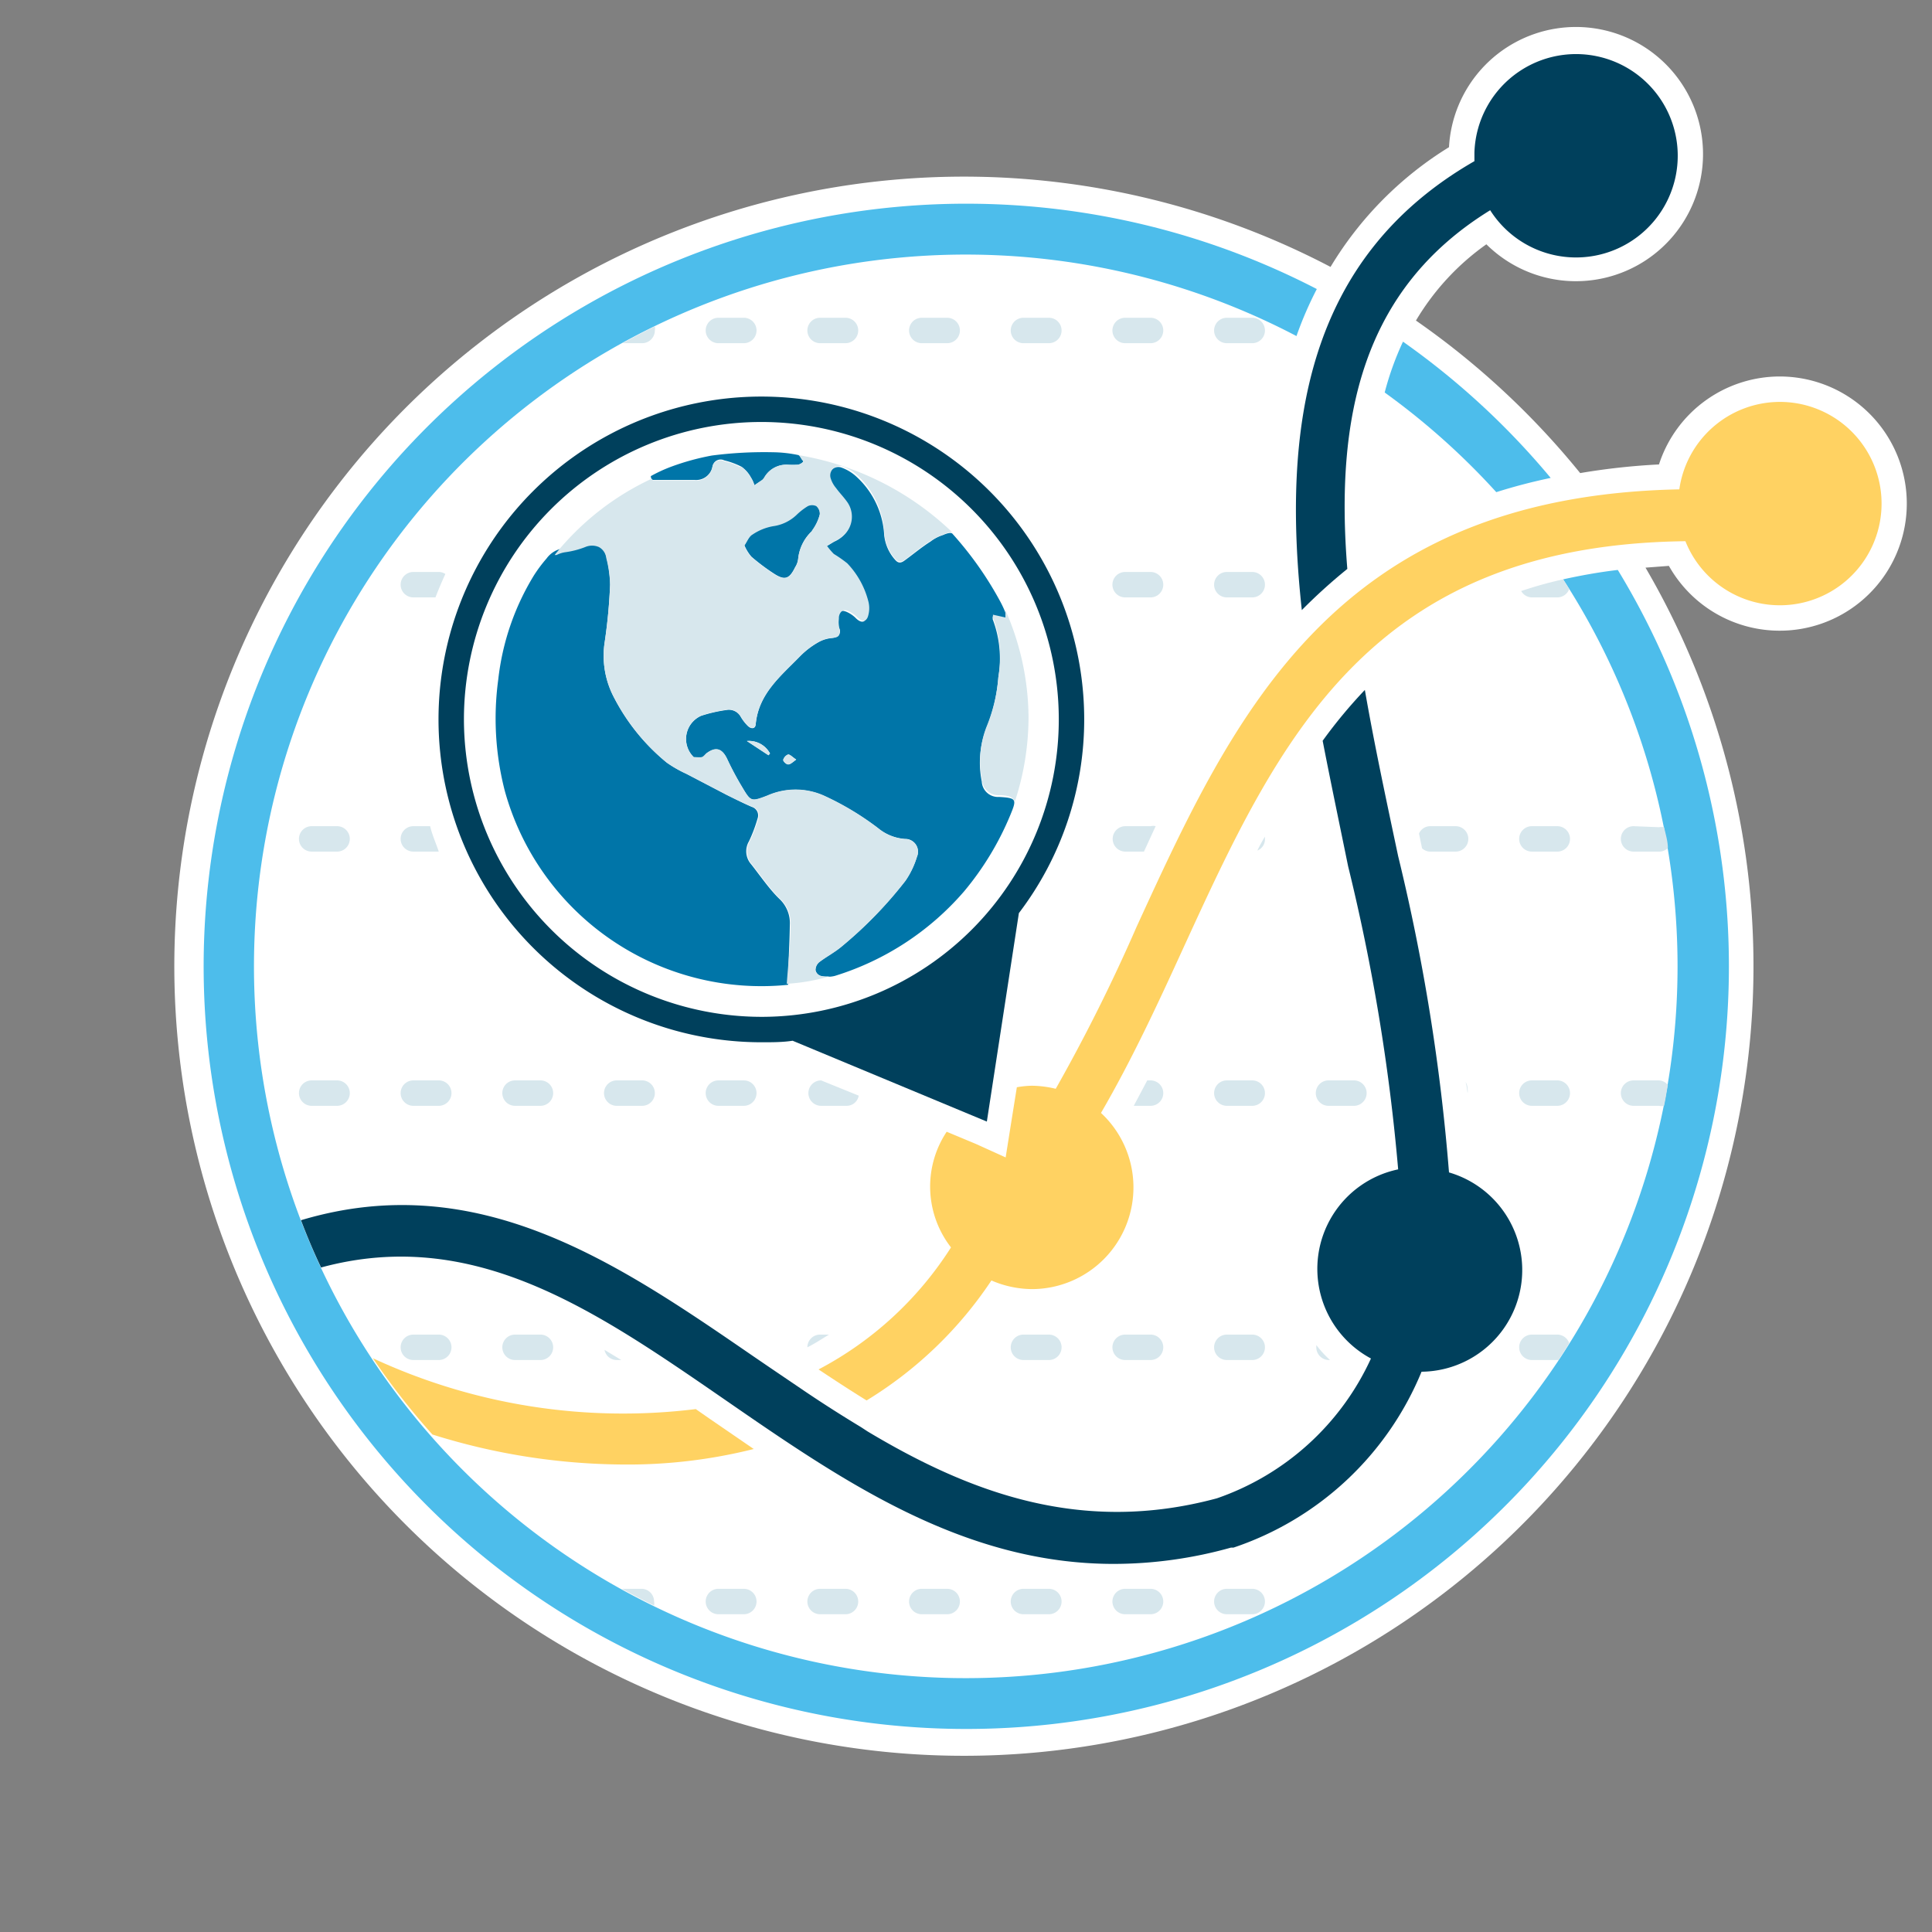 <?xml version="1.0" encoding="UTF-8"?>
<svg xmlns="http://www.w3.org/2000/svg" viewBox="0 0 76 76">
  <rect x="0" y="0" width="76" height="76" fill="#808080" stroke="none"/>
  <defs>
    <style>.cls-1{fill:#fff;}.cls-2{fill:#4dbdeb;}.cls-3{fill:#d7e7ed;}.cls-4{fill:#00405c;}.cls-5{fill:#0075a8;}.cls-6{fill:#ffd262;}</style>
  </defs>
  <title>GlobalRankTracking</title>
  <g id="Artboards">
    <g id="Full_Color" data-name="Full Color">
      <g id="Global_Rank_Tracking" data-name="Global Rank Tracking">
        <g id="Container">
          <path id="Background" class="cls-1" d="M70,14.81a5,5,0,0,0-4.74,3.46,26.49,26.49,0,0,0-3.1.34,31.4,31.4,0,0,0-6.46-6,9.81,9.81,0,0,1,2.77-3A5,5,0,1,0,57,5.79a14,14,0,0,0-4.66,4.71A31.06,31.06,0,1,0,64.73,22.33l.92-.07A5,5,0,1,0,70,14.81Z"></path>
          <g id="Circle">
            <path id="Circle-02" class="cls-2" d="M58.86,19.36A22.16,22.16,0,0,1,61,18.8a30.16,30.16,0,0,0-5.81-5.36,11.66,11.66,0,0,0-.72,2A28.26,28.26,0,0,1,58.86,19.36Z"></path>
            <path id="Circle-01" class="cls-2" d="M61.49,22.79A28,28,0,1,1,51,13.22a14.35,14.35,0,0,1,.8-1.85A30,30,0,1,0,63.64,22.42C62.88,22.51,62.17,22.64,61.49,22.79Z"></path>
          </g>
        </g>
        <g id="Illustration">
          <g id="Grid">
            <g id="Row-06">
              <path id="Dash-10" class="cls-3" d="M49.26,63.5h-1a.5.5,0,1,1,0-1h1a.5.5,0,0,1,0,1Z"></path>
              <path id="Dash-09" class="cls-3" d="M45.26,63.5h-1a.5.5,0,1,1,0-1h1a.5.5,0,0,1,0,1Z"></path>
              <path id="Dash-08" class="cls-3" d="M41.26,63.5h-1a.5.5,0,1,1,0-1h1a.5.5,0,0,1,0,1Z"></path>
              <path id="Dash-07" class="cls-3" d="M37.26,63.5h-1a.5.5,0,1,1,0-1h1a.5.5,0,0,1,0,1Z"></path>
              <path id="Dash-06" class="cls-3" d="M33.26,63.5h-1a.5.5,0,1,1,0-1h1a.5.5,0,0,1,0,1Z"></path>
              <path id="Dash-05" class="cls-3" d="M29.26,63.5h-1a.5.5,0,0,1,0-1h1a.5.5,0,1,1,0,1Z"></path>
              <path id="Dash-04" class="cls-3" d="M25.26,62.5h-.8c.42.23.84.45,1.27.66a.41.41,0,0,0,0-.16A.5.5,0,0,0,25.26,62.5Z"></path>
            </g>
            <g id="Row-05">
              <path id="Dash-13" class="cls-3" d="M61.26,52.5h-1a.5.5,0,1,0,0,1h1.05c.14-.22.28-.43.42-.66A.5.5,0,0,0,61.26,52.5Z"></path>
              <path id="Dash-11" class="cls-3" d="M52.26,53.5h.06a4.29,4.29,0,0,1-.54-.59s0,.06,0,.09A.5.5,0,0,0,52.26,53.5Z"></path>
              <path id="Dash-10-2" data-name="Dash-10" class="cls-3" d="M49.26,53.5h-1a.5.5,0,1,1,0-1h1a.5.5,0,0,1,0,1Z"></path>
              <path id="Dash-09-2" data-name="Dash-09" class="cls-3" d="M45.26,53.5h-1a.5.5,0,1,1,0-1h1a.5.5,0,0,1,0,1Z"></path>
              <path id="Dash-08-2" data-name="Dash-08" class="cls-3" d="M41.26,53.5h-1a.5.5,0,1,1,0-1h1a.5.5,0,0,1,0,1Z"></path>
              <path id="Dash-06-2" data-name="Dash-06" class="cls-3" d="M32.61,52.5h-.35a.5.5,0,0,0-.5.5h0C32.06,52.85,32.33,52.67,32.61,52.5Z"></path>
              <path id="Dash-04-2" data-name="Dash-04" class="cls-3" d="M23.78,53.1a.49.49,0,0,0,.48.4h.18Z"></path>
              <path id="Dash-03" class="cls-3" d="M21.26,53.5h-1a.5.5,0,0,1,0-1h1a.5.5,0,1,1,0,1Z"></path>
              <path id="Dash-02" class="cls-3" d="M17.26,53.5h-1a.5.5,0,0,1,0-1h1a.5.5,0,1,1,0,1Z"></path>
            </g>
            <g id="Row-04">
              <path id="Dash-14" class="cls-3" d="M65.26,42.5h-1a.5.5,0,0,0,0,1h1a.45.45,0,0,0,.2,0c.06-.27.1-.55.15-.82A.48.48,0,0,0,65.26,42.5Z"></path>
              <path id="Dash-13-2" data-name="Dash-13" class="cls-3" d="M61.26,43.5h-1a.5.5,0,1,1,0-1h1a.5.5,0,0,1,0,1Z"></path>
              <path id="Dash-11-2" data-name="Dash-11" class="cls-3" d="M53.26,43.5h-1a.5.5,0,1,1,0-1h1a.5.5,0,0,1,0,1Z"></path>
              <path id="Dash-10-3" data-name="Dash-10" class="cls-3" d="M49.26,43.5h-1a.5.5,0,1,1,0-1h1a.5.5,0,0,1,0,1Z"></path>
              <path id="Dash-09-3" data-name="Dash-09" class="cls-3" d="M45.26,42.5h-.13l-.53,1h.66a.5.5,0,0,0,0-1Z"></path>
              <path id="Dash-07-2" data-name="Dash-07" class="cls-3" d="M57.73,43a.52.52,0,0,0,0-.18.5.5,0,0,0-.08-.26C57.7,42.72,57.71,42.86,57.73,43Z"></path>
              <path id="Dash-06-3" data-name="Dash-06" class="cls-3" d="M32.3,42.5h0a.5.5,0,1,0,0,1h1a.48.48,0,0,0,.48-.4Z"></path>
              <path id="Dash-05-2" data-name="Dash-05" class="cls-3" d="M29.26,43.5h-1a.5.5,0,0,1,0-1h1a.5.5,0,1,1,0,1Z"></path>
              <path id="Dash-04-3" data-name="Dash-04" class="cls-3" d="M25.26,43.5h-1a.5.5,0,0,1,0-1h1a.5.5,0,1,1,0,1Z"></path>
              <path id="Dash-03-2" data-name="Dash-03" class="cls-3" d="M21.26,43.5h-1a.5.5,0,0,1,0-1h1a.5.5,0,1,1,0,1Z"></path>
              <path id="Dash-02-2" data-name="Dash-02" class="cls-3" d="M17.26,43.5h-1a.5.5,0,0,1,0-1h1a.5.5,0,1,1,0,1Z"></path>
              <path id="Dash-01" class="cls-3" d="M13.26,43.5h-1a.5.5,0,1,1,0-1h1a.5.5,0,0,1,0,1Z"></path>
            </g>
            <g id="Row-03">
              <path id="Dash-14-2" data-name="Dash-14" class="cls-3" d="M64.26,32.5a.5.5,0,0,0,0,1h1a.48.48,0,0,0,.35-.14c0-.27-.09-.55-.15-.82a.65.65,0,0,0-.2,0Z"></path>
              <path id="Dash-13-3" data-name="Dash-13" class="cls-3" d="M61.26,33.5h-1a.5.5,0,1,1,0-1h1a.5.5,0,0,1,0,1Z"></path>
              <path id="Dash-12" class="cls-3" d="M55.94,33.37a.48.48,0,0,0,.32.13h1a.5.5,0,0,0,0-1h-1a.48.48,0,0,0-.44.29Z"></path>
              <path id="Dash-010" class="cls-3" d="M49.46,33.46a.48.48,0,0,0,.3-.46s0-.06,0-.09C49.65,33.09,49.55,33.27,49.46,33.46Z"></path>
              <path id="Dash-09-4" data-name="Dash-09" class="cls-3" d="M44.26,33.5H45l.46-1a.38.38,0,0,0-.19,0h-1a.5.5,0,1,0,0,1Z"></path>
              <path id="Dash-02-3" data-name="Dash-02" class="cls-3" d="M16.92,32.5h-.66a.5.5,0,0,0,0,1h1C17.15,33.17,17,32.84,16.92,32.5Z"></path>
              <path id="Dash-01-2" data-name="Dash-01" class="cls-3" d="M13.26,33.5h-1a.5.5,0,1,1,0-1h1a.5.5,0,0,1,0,1Z"></path>
            </g>
            <g id="Row-02">
              <path id="Dash-13-4" data-name="Dash-13" class="cls-3" d="M59.84,23.25a.49.49,0,0,0,.42.25h1a.5.5,0,0,0,.47-.33l-.24-.38A15.89,15.89,0,0,0,59.84,23.25Z"></path>
              <path id="Dash-10-4" data-name="Dash-10" class="cls-3" d="M49.26,23.5h-1a.5.5,0,1,1,0-1h1a.5.5,0,0,1,0,1Z"></path>
              <path id="Dash-09-5" data-name="Dash-09" class="cls-3" d="M45.26,23.5h-1a.5.5,0,1,1,0-1h1a.5.5,0,0,1,0,1Z"></path>
              <path id="Dash-02-4" data-name="Dash-02" class="cls-3" d="M17.13,23.5c.12-.31.25-.62.39-.92a.47.47,0,0,0-.26-.08h-1a.5.5,0,0,0,0,1Z"></path>
            </g>
            <g id="Row-01">
              <path id="Dash-10-5" data-name="Dash-10" class="cls-3" d="M49.26,13.5h-1a.5.5,0,0,1,0-1h1a.5.5,0,0,1,0,1Z"></path>
              <path id="Dash-09-6" data-name="Dash-09" class="cls-3" d="M45.26,13.5h-1a.5.5,0,0,1,0-1h1a.5.5,0,0,1,0,1Z"></path>
              <path id="Dash-08-3" data-name="Dash-08" class="cls-3" d="M41.26,13.5h-1a.5.5,0,0,1,0-1h1a.5.5,0,0,1,0,1Z"></path>
              <path id="Dash-07-3" data-name="Dash-07" class="cls-3" d="M37.26,13.5h-1a.5.5,0,0,1,0-1h1a.5.5,0,0,1,0,1Z"></path>
              <path id="Dash-06-4" data-name="Dash-06" class="cls-3" d="M33.26,13.5h-1a.5.5,0,0,1,0-1h1a.5.5,0,0,1,0,1Z"></path>
              <path id="Dash-05-3" data-name="Dash-05" class="cls-3" d="M29.26,13.5h-1a.5.5,0,0,1,0-1h1a.5.5,0,1,1,0,1Z"></path>
              <path id="Dash-04-4" data-name="Dash-04" class="cls-3" d="M25.26,13.5a.5.5,0,0,0,.5-.5.41.41,0,0,0,0-.16c-.43.21-.85.43-1.27.66Z"></path>
            </g>
          </g>
          <g id="Globe">
            <path id="Outline" class="cls-4" d="M40.08,35.92a12.57,12.57,0,0,0,2.57-7.63A12.7,12.7,0,1,0,30,41c.4,0,.79,0,1.18-.06l7.64,3.18ZM18.25,28.29A11.7,11.7,0,1,1,30,40,11.72,11.72,0,0,1,18.25,28.29Z"></path>
            <g id="Oceans">
              <path id="Ocean-04" class="cls-5" d="M39.3,31.35a.64.64,0,0,1-.68-.61,3.72,3.72,0,0,1,.18-2.09,6.52,6.52,0,0,0,.47-2,4.36,4.36,0,0,0-.22-2.29s0-.06,0-.11l.49.11c0-.08.05-.12.05-.16a4.17,4.17,0,0,0-.26-.57A13.68,13.68,0,0,0,37.47,21c-.06-.08-.27,0-.38.05a1.47,1.47,0,0,0-.48.25c-.35.22-.67.49-1,.73-.13.1-.25.16-.39,0a1.71,1.71,0,0,1-.44-1,3.36,3.36,0,0,0-1.07-2.26,1.73,1.73,0,0,0-.59-.37.37.37,0,0,0-.5.43,1.09,1.09,0,0,0,.22.41c.13.18.28.33.41.51a1,1,0,0,1-.1,1.34,1.17,1.17,0,0,1-.34.22l-.33.2a2.85,2.85,0,0,0,.27.32,5,5,0,0,1,.53.37,3.37,3.37,0,0,1,.83,1.5,1.06,1.06,0,0,1,0,.53c-.06.27-.23.29-.43.1a1.18,1.18,0,0,0-.4-.27c-.23-.08-.35,0-.33.28s0,.26.07.39,0,.33-.29.37a1.31,1.31,0,0,0-.51.15,3.23,3.23,0,0,0-.75.57c-.75.77-1.62,1.46-1.74,2.65,0,.2-.17.23-.32.08a1.82,1.82,0,0,1-.27-.35.53.53,0,0,0-.56-.27,5.69,5.69,0,0,0-1,.23,1,1,0,0,0-.29,1.63c.06.06.21,0,.32,0s.12-.1.18-.15c.36-.27.61-.2.81.21a11.79,11.79,0,0,0,.59,1.11c.35.58.36.59,1,.34a2.74,2.74,0,0,1,2.21,0,11.14,11.14,0,0,1,2.15,1.29A1.89,1.89,0,0,0,35.6,33a.5.5,0,0,1,.47.7,3.4,3.4,0,0,1-.45.94,16.36,16.36,0,0,1-2.49,2.57c-.28.24-.61.41-.9.63a.41.41,0,0,0-.15.32.3.3,0,0,0,.22.23,1.11,1.11,0,0,0,.54,0,11,11,0,0,0,5.08-3.32,11.57,11.57,0,0,0,1.82-3C40,31.44,40,31.39,39.3,31.35Zm-9.07-1.64-.85-.56a.94.94,0,0,1,.91.49Zm.77.36c-.07,0-.2-.12-.19-.18a.33.33,0,0,1,.19-.21c.08,0,.17.1.32.2C31.17,30,31.08,30.08,31,30.07Z"></path>
              <path id="Ocean-03" class="cls-5" d="M25.6,18.73a5.8,5.8,0,0,1,.8-.37A9.64,9.64,0,0,1,28,17.92a16,16,0,0,1,2.4-.13,5.13,5.13,0,0,1,1,.11c.07,0,.13.17.19.22s-.11.14-.18.16a3.49,3.49,0,0,1-.44,0,1,1,0,0,0-.88.47.45.45,0,0,1-.1.13l-.31.21a1.23,1.23,0,0,0-.14-.31,1.25,1.25,0,0,0-.37-.42,3.06,3.06,0,0,0-.68-.25.32.32,0,0,0-.46.24.66.66,0,0,1-.71.53c-.47,0-.94,0-1.41,0-.1,0-.11,0-.21,0S25.61,18.76,25.6,18.73Z"></path>
              <path id="Ocean-02" class="cls-5" d="M29.28,21.44c.11-.16.18-.36.32-.44a2.1,2.1,0,0,1,.81-.33,1.66,1.66,0,0,0,.92-.44,2.48,2.48,0,0,1,.45-.35.39.39,0,0,1,.33,0,.42.42,0,0,1,.14.34,1.79,1.79,0,0,1-.31.67,1.73,1.73,0,0,0-.54,1.07.77.77,0,0,1-.12.35c-.23.47-.41.53-.84.25a8.08,8.08,0,0,1-.88-.66A1.67,1.67,0,0,1,29.28,21.44Z"></path>
              <path id="Ocean-01" class="cls-5" d="M31,38.74a10.47,10.47,0,0,1-11.14-7.62,11.39,11.39,0,0,1-.26-4.39A9.93,9.93,0,0,1,21,22.64a5.56,5.56,0,0,1,.5-.67,1,1,0,0,1,.73-.41,3.41,3.41,0,0,0,.76-.2c.45-.15.72-.05.83.42A4.72,4.72,0,0,1,24,23a21,21,0,0,1-.21,2.24,3.52,3.52,0,0,0,.37,2.21A8.11,8.11,0,0,0,26.23,30a4.81,4.81,0,0,0,.77.44l1.57.82c.34.17.68.34,1,.48a.35.35,0,0,1,.23.46,5.74,5.74,0,0,1-.34.9.77.77,0,0,0,.09.9c.37.47.73,1,1.13,1.38a1.3,1.3,0,0,1,.39,1C31.06,37.16,31,38,31,38.74Z"></path>
            </g>
            <g id="Land">
              <path id="Land-04" class="cls-3" d="M39.55,24a.69.69,0,0,0,0,.13s0,.08,0,.16l-.49-.11c0,.05,0,.09,0,.11a4.36,4.36,0,0,1,.22,2.29,6.52,6.52,0,0,1-.47,2,3.72,3.72,0,0,0-.18,2.09.64.64,0,0,0,.68.61c.39,0,.56.1.61.26a10.69,10.69,0,0,0,.54-3.32A10.58,10.58,0,0,0,39.55,24Z"></path>
              <path id="Land-03" class="cls-3" d="M30.81,29.89c0,.06.12.18.19.18s.17-.09.32-.19c-.15-.1-.24-.21-.32-.2A.33.33,0,0,0,30.81,29.89Z"></path>
              <path id="Land-02" class="cls-3" d="M29.38,29.15l.85.56.06-.07A.94.94,0,0,0,29.38,29.15Z"></path>
              <path id="Land-01" class="cls-3" d="M31.39,17.9c.07,0,.13.17.19.22s-.11.14-.18.16a3.49,3.49,0,0,1-.44,0,1,1,0,0,0-.88.47.45.45,0,0,1-.1.13l-.31.21h0a1.23,1.23,0,0,0-.14-.31,1.25,1.25,0,0,0-.37-.42l-.08,0a1.83,1.83,0,0,0-.32-.14l-.28-.08a.32.32,0,0,0-.46.24.66.66,0,0,1-.71.53c-.47,0-.94,0-1.41,0-.1,0-.11,0-.21,0l-.05-.08,0,0v0a10.62,10.62,0,0,0-3.82,3h0a.2.2,0,0,0,.08,0,1.08,1.08,0,0,1,.36-.11,3.41,3.41,0,0,0,.76-.2.68.68,0,0,1,.54,0,.57.57,0,0,1,.29.44A4.72,4.72,0,0,1,24,23a21,21,0,0,1-.21,2.24,3.52,3.52,0,0,0,.37,2.21A8.11,8.11,0,0,0,26.23,30a4.81,4.81,0,0,0,.77.44l1.57.82.14.07c.29.14.59.29.89.41a.35.35,0,0,1,.23.46,5.74,5.74,0,0,1-.34.9.77.77,0,0,0,.09.9c.37.47.73,1,1.13,1.38a1.3,1.3,0,0,1,.39,1c0,.75-.1,1.56-.15,2.32a7.46,7.46,0,0,0,1.7-.3,1.37,1.37,0,0,1-.35,0,.3.3,0,0,1-.22-.23.41.41,0,0,1,.15-.32c.29-.22.62-.39.9-.63a16.36,16.36,0,0,0,2.49-2.57,3.4,3.4,0,0,0,.45-.94.5.5,0,0,0-.47-.7,1.89,1.89,0,0,1-1.05-.43,11.14,11.14,0,0,0-2.15-1.29,2.74,2.74,0,0,0-2.21,0c-.65.25-.66.24-1-.34a11.79,11.79,0,0,1-.59-1.11c-.2-.41-.45-.48-.81-.21-.06.05-.12.13-.18.15s-.26,0-.32,0a1,1,0,0,1,.29-1.63,5.69,5.69,0,0,1,1-.23.53.53,0,0,1,.56.27,1.82,1.82,0,0,0,.27.35c.15.15.3.12.32-.08.12-1.19,1-1.88,1.74-2.65a3.23,3.23,0,0,1,.75-.57,1.31,1.31,0,0,1,.51-.15c.27,0,.34-.11.29-.37S33,24.43,33,24.3s.1-.36.33-.28a1.18,1.18,0,0,1,.4.27c.2.19.37.17.43-.1a1.06,1.06,0,0,0,0-.53,3.37,3.37,0,0,0-.83-1.5,5,5,0,0,0-.53-.37,2.85,2.85,0,0,1-.27-.32l.33-.2a1.17,1.17,0,0,0,.34-.22,1,1,0,0,0,.1-1.34c-.13-.18-.28-.33-.41-.51a1.09,1.09,0,0,1-.22-.41.37.37,0,0,1,.5-.43,1.73,1.73,0,0,1,.59.37A3.36,3.36,0,0,1,34.79,21a1.71,1.71,0,0,0,.44,1c.14.15.26.09.39,0,.32-.24.64-.51,1-.73a3.26,3.26,0,0,1,.76-.34h.07A11.44,11.44,0,0,0,31.39,17.9Zm.55,3a1.73,1.73,0,0,0-.54,1.07.77.77,0,0,1-.12.35c-.23.47-.41.53-.85.25a9.05,9.05,0,0,1-.87-.66,1.67,1.67,0,0,1-.28-.44c.11-.16.18-.36.32-.44a2.1,2.1,0,0,1,.81-.33,1.66,1.66,0,0,0,.92-.44,2.48,2.48,0,0,1,.45-.35.39.39,0,0,1,.33,0,.42.42,0,0,1,.14.34A2,2,0,0,1,31.94,20.87Z"></path>
            </g>
          </g>
          <g id="Line_Graphs" data-name="Line Graphs">
            <g id="Line-02">
              <path id="Line-02.2" class="cls-6" d="M70,15.81a4,4,0,0,0-3.94,3.44c-13.58.27-17.52,8.86-21.35,17.21a68.75,68.75,0,0,1-3.18,6.37,4.17,4.17,0,0,0-.94-.12,3.68,3.68,0,0,0-.59.06l-.24,1.5-.2,1.26L38.39,45l-1.15-.48a3.9,3.9,0,0,0,.17,4.55,13.76,13.76,0,0,1-5.21,4.8c.63.42,1.26.83,1.89,1.22A15.73,15.73,0,0,0,39,50.37a4.07,4.07,0,0,0,1.61.34,4,4,0,0,0,2.7-6.93c1.21-2.08,2.24-4.3,3.24-6.49,3.73-8.13,7.27-15.85,19.75-16A4,4,0,1,0,70,15.81Z"></path>
              <g id="Line-02.1">
                <path class="cls-6" d="M29.65,57l-1.72-1.18-.56-.39a23.35,23.35,0,0,1-12.7-2,27.59,27.59,0,0,0,2.34,3,25.42,25.42,0,0,0,7.48,1.18A20.29,20.29,0,0,0,29.65,57Z"></path>
              </g>
            </g>
            <g id="Line-01">
              <path id="Line-01.2" class="cls-4" d="M53,22.38c-.48-5.94.57-11,5.62-14.11A4,4,0,1,0,58,6c0,.12,0,.23,0,.34C51.37,10.15,50.43,16.82,51.21,24A21.83,21.83,0,0,1,53,22.38Z"></path>
              <path id="Line-01.1" class="cls-4" d="M55,46a4,4,0,0,0-1.07,7.44,10.39,10.39,0,0,1-6.06,5.5c-5.3,1.43-9.68-.2-13.74-2.63h0l-.26-.17c-.81-.49-1.61-1-2.4-1.54l-1.18-.8h0l-.63-.43C24.32,49.7,18.82,45.91,11.84,48c.24.63.5,1.25.79,1.86,6-1.63,10.78,1.68,15.87,5.19,4.62,3.19,9.36,6.47,15.31,6.47a17.1,17.1,0,0,0,4.61-.64l.1,0a12.19,12.19,0,0,0,7.4-6.92A4,4,0,0,0,57,46.12a78.69,78.69,0,0,0-2-12.44c-.47-2.22-.94-4.41-1.31-6.54a19.3,19.3,0,0,0-1.66,2c.32,1.65.67,3.31,1,4.93A78,78,0,0,1,55,46Z"></path>
            </g>
          </g>
        </g>
      </g>
    </g>
  </g>
</svg>
